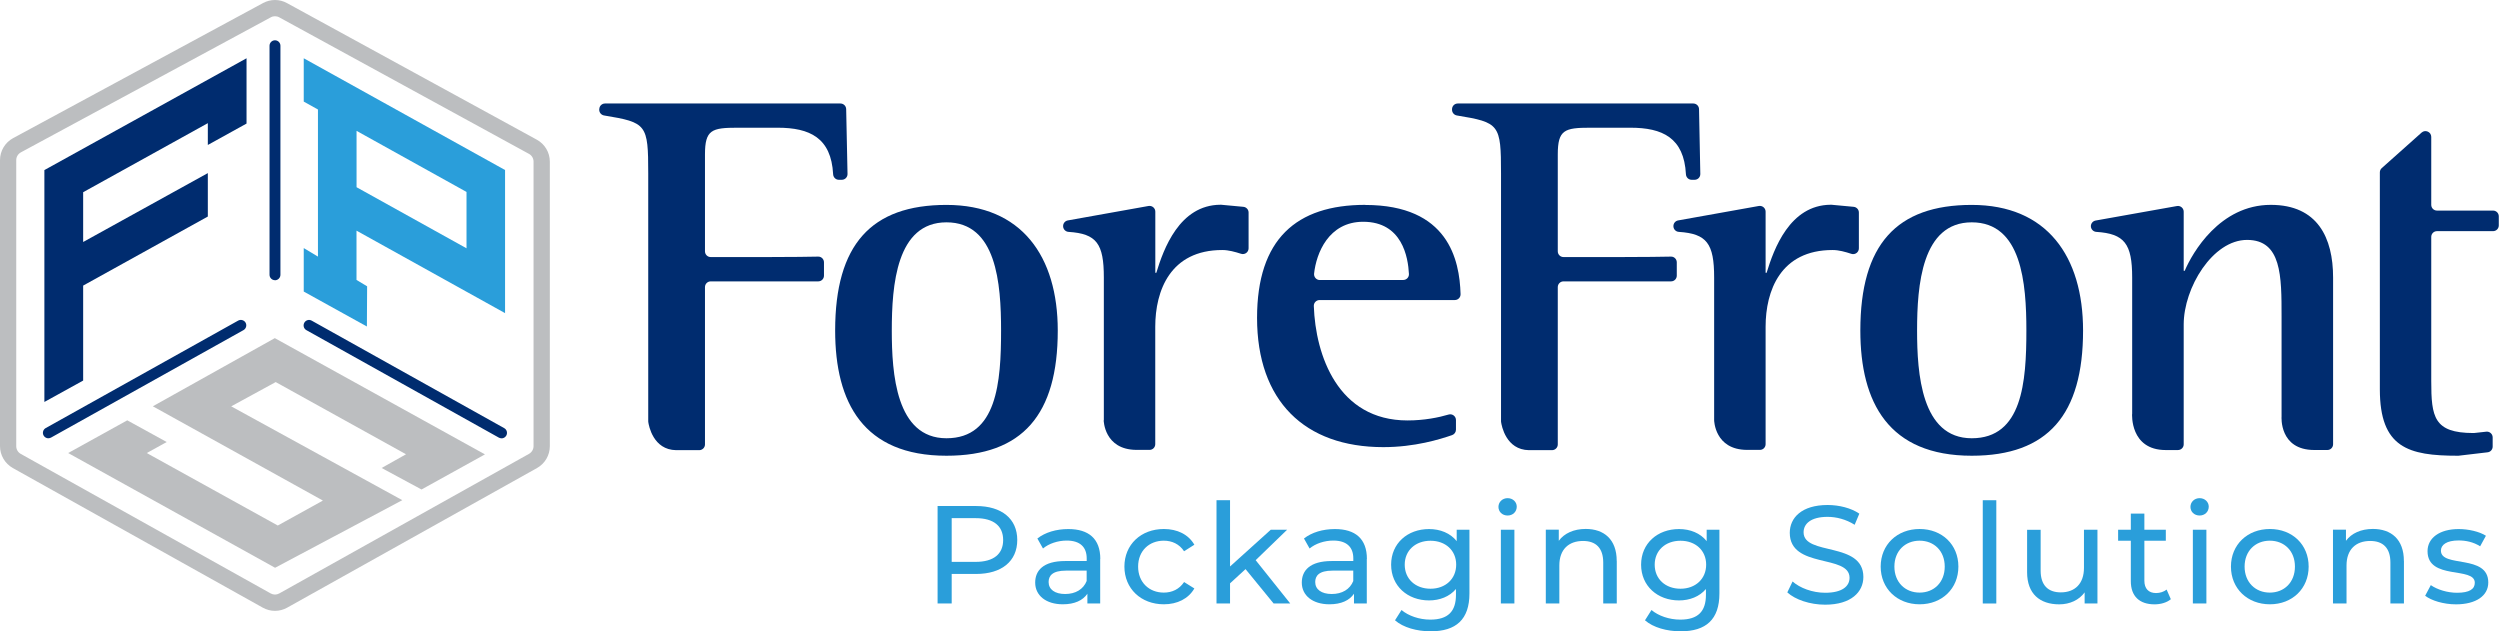 <svg width="198" height="50" viewBox="0 0 198 50" fill="none" xmlns="http://www.w3.org/2000/svg">
<path d="M80.567 42.769C80.567 44.442 79.339 45.457 77.305 45.457H75.374V47.793H74.257V40.077H77.305C79.339 40.077 80.567 41.091 80.567 42.764V42.769ZM79.45 42.769C79.45 41.665 78.702 41.038 77.274 41.038H75.374V44.5H77.274C78.702 44.5 79.45 43.872 79.45 42.769Z" fill="#2A9EDA"/>
<path d="M87.135 44.269V47.793H86.121V47.023C85.764 47.553 85.106 47.86 84.176 47.86C82.836 47.86 81.987 47.157 81.987 46.142C81.987 45.207 82.6 44.433 84.367 44.433H86.067V44.224C86.067 43.33 85.542 42.813 84.483 42.813C83.78 42.813 83.063 43.054 82.605 43.441L82.16 42.649C82.774 42.164 83.655 41.901 84.608 41.901C86.227 41.901 87.144 42.671 87.144 44.269H87.135ZM86.063 46.008V45.194H84.412C83.353 45.194 83.05 45.603 83.05 46.097C83.05 46.68 83.54 47.045 84.358 47.045C85.177 47.045 85.8 46.68 86.067 46.008H86.063Z" fill="#2A9EDA"/>
<path d="M89.053 44.874C89.053 43.134 90.361 41.897 92.181 41.897C93.24 41.897 94.126 42.328 94.593 43.143L93.779 43.659C93.401 43.085 92.818 42.822 92.172 42.822C91.011 42.822 90.139 43.628 90.139 44.874C90.139 46.12 91.011 46.934 92.172 46.934C92.822 46.934 93.401 46.671 93.779 46.097L94.593 46.605C94.126 47.419 93.24 47.86 92.181 47.86C90.361 47.86 89.053 46.614 89.053 44.874Z" fill="#2A9EDA"/>
<path d="M98.647 45.074L97.419 46.2V47.797H96.347V39.618H97.419V44.865L100.645 41.955H101.94L99.448 44.366L102.185 47.793H100.868L98.643 45.069L98.647 45.074Z" fill="#2A9EDA"/>
<path d="M108.25 44.269V47.793H107.236V47.023C106.88 47.553 106.221 47.86 105.291 47.86C103.952 47.86 103.102 47.157 103.102 46.142C103.102 45.207 103.716 44.433 105.482 44.433H107.182V44.224C107.182 43.33 106.657 42.813 105.598 42.813C104.895 42.813 104.179 43.054 103.72 43.441L103.275 42.649C103.889 42.164 104.77 41.901 105.723 41.901C107.343 41.901 108.259 42.671 108.259 44.269H108.25ZM107.178 46.008V45.194H105.527C104.468 45.194 104.165 45.603 104.165 46.097C104.165 46.68 104.655 47.045 105.474 47.045C106.292 47.045 106.915 46.68 107.182 46.008H107.178Z" fill="#2A9EDA"/>
<path d="M116.38 41.955V47.001C116.38 49.061 115.321 50 113.31 50C112.229 50 111.134 49.702 110.484 49.128L111 48.313C111.548 48.776 112.407 49.074 113.279 49.074C114.676 49.074 115.312 48.434 115.312 47.112V46.649C114.801 47.254 114.026 47.553 113.181 47.553C111.472 47.553 110.177 46.404 110.177 44.722C110.177 43.04 111.472 41.901 113.181 41.901C114.062 41.901 114.867 42.221 115.37 42.858V41.955H116.385H116.38ZM115.33 44.722C115.33 43.588 114.48 42.827 113.297 42.827C112.113 42.827 111.254 43.588 111.254 44.722C111.254 45.857 112.104 46.627 113.297 46.627C114.489 46.627 115.33 45.844 115.33 44.722Z" fill="#2A9EDA"/>
<path d="M118.677 40.148C118.677 39.761 118.988 39.454 119.402 39.454C119.816 39.454 120.127 39.752 120.127 40.126C120.127 40.522 119.825 40.829 119.402 40.829C118.979 40.829 118.677 40.53 118.677 40.143V40.148ZM118.868 41.954H119.94V47.797H118.868V41.954Z" fill="#2A9EDA"/>
<path d="M128.048 44.433V47.793H126.976V44.553C126.976 43.405 126.397 42.844 125.378 42.844C124.239 42.844 123.5 43.516 123.5 44.785V47.793H122.428V41.95H123.456V42.831C123.892 42.235 124.653 41.892 125.587 41.892C127.029 41.892 128.044 42.706 128.044 44.429L128.048 44.433Z" fill="#2A9EDA"/>
<path d="M136.178 41.955V47.001C136.178 49.061 135.119 50 133.108 50C132.027 50 130.932 49.702 130.282 49.128L130.798 48.313C131.346 48.776 132.205 49.074 133.077 49.074C134.474 49.074 135.11 48.434 135.11 47.112V46.649C134.599 47.254 133.824 47.553 132.979 47.553C131.27 47.553 129.975 46.404 129.975 44.722C129.975 43.04 131.27 41.901 132.979 41.901C133.86 41.901 134.665 42.221 135.168 42.858V41.955H136.183H136.178ZM135.128 44.722C135.128 43.588 134.278 42.827 133.095 42.827C131.911 42.827 131.052 43.588 131.052 44.722C131.052 45.857 131.902 46.627 133.095 46.627C134.287 46.627 135.128 45.844 135.128 44.722Z" fill="#2A9EDA"/>
<path d="M141.558 46.912L141.972 46.053C142.551 46.569 143.547 46.947 144.553 46.947C145.906 46.947 146.484 46.431 146.484 45.759C146.484 43.877 141.75 45.065 141.75 42.199C141.75 41.011 142.689 39.996 144.745 39.996C145.661 39.996 146.609 40.237 147.259 40.682L146.889 41.563C146.209 41.131 145.439 40.935 144.745 40.935C143.414 40.935 142.844 41.487 142.844 42.159C142.844 44.041 147.579 42.862 147.579 45.697C147.579 46.876 146.618 47.891 144.553 47.891C143.356 47.891 142.186 47.495 141.558 46.921V46.912Z" fill="#2A9EDA"/>
<path d="M148.95 44.874C148.95 43.134 150.258 41.897 152.034 41.897C153.809 41.897 155.104 43.129 155.104 44.874C155.104 46.618 153.809 47.86 152.034 47.86C150.258 47.86 148.95 46.614 148.95 44.874ZM154.023 44.874C154.023 43.628 153.173 42.822 152.034 42.822C150.894 42.822 150.036 43.628 150.036 44.874C150.036 46.12 150.894 46.934 152.034 46.934C153.173 46.934 154.023 46.12 154.023 44.874Z" fill="#2A9EDA"/>
<path d="M157.035 39.618H158.108V47.797H157.035V39.618Z" fill="#2A9EDA"/>
<path d="M166.118 41.954V47.797H165.103V46.916C164.667 47.521 163.933 47.864 163.092 47.864C161.561 47.864 160.546 47.036 160.546 45.319V41.959H161.619V45.198C161.619 46.346 162.202 46.916 163.216 46.916C164.333 46.916 165.05 46.231 165.05 44.976V41.954H166.122H166.118Z" fill="#2A9EDA"/>
<path d="M171.934 47.455C171.609 47.73 171.12 47.864 170.639 47.864C169.442 47.864 168.761 47.214 168.761 46.035V42.827H167.755V41.954H168.761V40.677H169.834V41.954H171.533V42.827H169.834V45.991C169.834 46.618 170.167 46.97 170.759 46.97C171.071 46.97 171.373 46.872 171.596 46.694L171.929 47.455H171.934Z" fill="#2A9EDA"/>
<path d="M173.483 40.148C173.483 39.761 173.794 39.454 174.208 39.454C174.622 39.454 174.933 39.752 174.933 40.126C174.933 40.522 174.631 40.829 174.208 40.829C173.785 40.829 173.483 40.53 173.483 40.143V40.148ZM173.674 41.954H174.746V47.797H173.674V41.954Z" fill="#2A9EDA"/>
<path d="M176.691 44.874C176.691 43.134 177.999 41.897 179.775 41.897C181.55 41.897 182.845 43.129 182.845 44.874C182.845 46.618 181.55 47.86 179.775 47.86C177.999 47.86 176.691 46.614 176.691 44.874ZM181.759 44.874C181.759 43.628 180.91 42.822 179.77 42.822C178.631 42.822 177.772 43.628 177.772 44.874C177.772 46.12 178.631 46.934 179.77 46.934C180.91 46.934 181.759 46.12 181.759 44.874Z" fill="#2A9EDA"/>
<path d="M190.392 44.433V47.793H189.32V44.553C189.32 43.405 188.741 42.844 187.722 42.844C186.583 42.844 185.845 43.516 185.845 44.785V47.793H184.772V41.95H185.8V42.831C186.236 42.235 186.997 41.892 187.932 41.892C189.373 41.892 190.388 42.706 190.388 44.429L190.392 44.433Z" fill="#2A9EDA"/>
<path d="M192.075 47.179L192.52 46.342C193.022 46.694 193.828 46.947 194.598 46.947C195.59 46.947 196.004 46.649 196.004 46.155C196.004 44.843 192.261 45.977 192.261 43.654C192.261 42.609 193.209 41.901 194.731 41.901C195.501 41.901 196.373 42.101 196.885 42.431L196.427 43.267C195.888 42.925 195.296 42.804 194.718 42.804C193.779 42.804 193.321 43.147 193.321 43.61C193.321 44.989 197.072 43.864 197.072 46.133C197.072 47.192 196.088 47.864 194.513 47.864C193.53 47.864 192.56 47.566 192.066 47.179H192.075Z" fill="#2A9EDA"/>
<path d="M47.459 8.642V8.695C47.459 8.918 47.624 9.109 47.842 9.145C51.219 9.701 51.34 9.839 51.34 13.737V33.361C51.34 33.361 51.34 33.406 51.344 33.424C51.384 33.704 51.727 35.627 53.551 35.653C54.107 35.653 54.886 35.653 55.376 35.653C55.629 35.653 55.834 35.449 55.834 35.199V22.739C55.834 22.486 56.039 22.285 56.288 22.285H64.805C65.059 22.285 65.259 22.081 65.259 21.832V20.777C65.259 20.523 65.05 20.314 64.796 20.323C64.12 20.336 62.731 20.359 60.769 20.359H56.288C56.034 20.359 55.834 20.154 55.834 19.905V12.233C55.834 10.28 56.364 10.115 58.406 10.115H61.588C64.12 10.115 65.833 10.902 65.984 13.804C65.998 14.049 66.194 14.24 66.438 14.24H66.67C66.923 14.24 67.132 14.031 67.124 13.773L67.017 8.642C67.012 8.393 66.808 8.197 66.563 8.197H47.917C47.664 8.197 47.464 8.402 47.464 8.651L47.459 8.642Z" fill="#002C6F"/>
<path d="M74.96 36.094C80.994 36.094 83.775 32.828 83.775 26.179C83.775 20.31 80.918 16.229 74.96 16.229C69.001 16.229 66.144 19.371 66.144 26.179C66.144 31.898 68.383 36.094 74.96 36.094ZM74.96 17.609C78.925 17.609 79.285 22.432 79.285 26.179C79.285 30.264 78.965 34.71 74.96 34.71C70.955 34.71 70.63 29.57 70.63 26.179C70.63 22.588 70.995 17.609 74.96 17.609Z" fill="#002C6F"/>
<path d="M84.198 17.911C84.198 18.151 84.389 18.352 84.63 18.365C86.85 18.512 87.424 19.286 87.424 21.979V33.295L87.411 33.281C87.411 33.281 87.442 35.618 90.01 35.631H91.038C91.291 35.636 91.496 35.431 91.496 35.177V25.881C91.496 23.024 92.684 19.802 96.805 19.802C97.299 19.802 97.811 19.945 98.296 20.101C98.589 20.194 98.888 19.976 98.888 19.665V16.834C98.888 16.598 98.71 16.403 98.474 16.38L96.712 16.216C96.712 16.216 96.676 16.216 96.658 16.216C93.405 16.233 92.15 19.736 91.581 21.605H91.501V16.763C91.501 16.478 91.242 16.265 90.962 16.314L84.572 17.457C84.354 17.497 84.198 17.684 84.198 17.907V17.911Z" fill="#002C6F"/>
<path d="M108.13 16.225C102.666 16.225 99.559 18.944 99.559 25.174C99.559 31.751 103.32 35.413 109.559 35.413C112.059 35.413 114.049 34.79 115.005 34.461C115.188 34.398 115.312 34.225 115.312 34.029V33.268C115.312 32.965 115.019 32.743 114.729 32.832C113.955 33.063 112.803 33.299 111.476 33.299C105.954 33.299 104.187 28.133 104.054 24.235C104.045 23.977 104.254 23.763 104.512 23.763H115.223C115.481 23.763 115.686 23.549 115.677 23.291C115.597 20.581 114.707 16.233 108.13 16.233V16.225ZM104.53 22.179C104.259 22.179 104.049 21.943 104.076 21.671C104.245 20.074 105.215 17.564 107.965 17.564C111.058 17.564 111.521 20.377 111.588 21.698C111.601 21.961 111.392 22.174 111.134 22.174H104.535L104.53 22.179Z" fill="#002C6F"/>
<path d="M164.979 26.179C164.979 20.31 162.126 16.229 156.163 16.229C150.2 16.229 147.339 19.371 147.339 26.179C147.339 31.898 149.586 36.094 156.163 36.094C162.206 36.094 164.979 32.828 164.979 26.179ZM151.833 26.179C151.833 22.588 152.207 17.609 156.163 17.609C160.119 17.609 160.489 22.432 160.489 26.179C160.489 30.264 160.164 34.71 156.163 34.71C152.163 34.71 151.833 29.57 151.833 26.179Z" fill="#002C6F"/>
<path d="M165.597 17.911C165.597 18.151 165.789 18.352 166.029 18.365C168.249 18.512 168.868 19.286 168.868 21.979V32.779H168.863C168.863 32.779 168.677 35.631 171.511 35.644H172.49C172.744 35.644 172.949 35.444 172.949 35.191V25.699C172.949 22.797 175.236 19.001 177.968 19.001C180.7 19.001 180.7 21.858 180.7 25.08V32.992C180.7 32.992 180.496 35.64 183.295 35.64H184.327C184.581 35.64 184.781 35.435 184.781 35.186V21.979C184.781 18.837 183.557 16.225 179.846 16.225C175.81 16.225 173.634 20.02 173.029 21.449H172.949V16.767C172.949 16.483 172.69 16.269 172.415 16.318L165.975 17.466C165.757 17.506 165.597 17.693 165.597 17.916V17.911Z" fill="#002C6F"/>
<path d="M191.799 10.493L188.635 13.314C188.537 13.399 188.484 13.524 188.484 13.657V30.834C188.484 35.471 190.753 36.094 194.651 36.094C194.669 36.094 194.687 36.094 194.709 36.094L197.019 35.822C197.25 35.796 197.419 35.6 197.419 35.368V34.643C197.419 34.372 197.183 34.158 196.912 34.189L195.937 34.296C195.937 34.296 195.902 34.296 195.879 34.296C192.76 34.287 192.555 33.028 192.555 30.175V18.761C192.555 18.508 192.76 18.307 193.009 18.307H197.45C197.704 18.307 197.904 18.102 197.904 17.853V17.132C197.904 16.879 197.699 16.678 197.45 16.678H193.009C192.756 16.678 192.555 16.474 192.555 16.225V10.84C192.555 10.449 192.088 10.239 191.794 10.498L191.799 10.493Z" fill="#002C6F"/>
<path d="M132.534 17.911C132.534 18.151 132.721 18.352 132.965 18.365C135.182 18.512 135.76 19.286 135.76 21.979V33.295V33.281C135.76 33.281 135.796 35.618 138.359 35.631H139.378C139.632 35.636 139.836 35.431 139.836 35.177V25.881C139.836 23.024 141.02 19.802 145.141 19.802C145.635 19.802 146.142 19.945 146.631 20.105C146.925 20.198 147.223 19.98 147.223 19.669V16.834C147.223 16.598 147.045 16.403 146.809 16.38L145.047 16.216C145.047 16.216 145.012 16.216 144.994 16.216C141.745 16.233 140.486 19.736 139.916 21.605H139.836V16.763C139.836 16.478 139.578 16.265 139.298 16.314L132.908 17.457C132.69 17.497 132.534 17.684 132.534 17.907V17.911Z" fill="#002C6F"/>
<path d="M115.001 8.642V8.695C115.001 8.918 115.166 9.109 115.384 9.145C118.761 9.701 118.881 9.839 118.881 13.737V33.361C118.881 33.361 118.881 33.406 118.886 33.424C118.926 33.704 119.269 35.627 121.093 35.653C121.64 35.653 122.428 35.653 122.917 35.653C123.171 35.653 123.376 35.449 123.376 35.199V22.739C123.376 22.486 123.581 22.285 123.83 22.285H132.347C132.601 22.285 132.801 22.081 132.801 21.832V20.777C132.801 20.523 132.592 20.314 132.338 20.323C131.662 20.336 130.273 20.359 128.311 20.359H123.83C123.576 20.359 123.376 20.154 123.376 19.905V12.233C123.376 10.28 123.91 10.115 125.948 10.115H129.13C131.657 10.115 133.375 10.902 133.526 13.804C133.54 14.049 133.735 14.24 133.98 14.24H134.212C134.465 14.24 134.674 14.031 134.665 13.773L134.563 8.642C134.559 8.393 134.354 8.197 134.109 8.197H115.455C115.201 8.197 115.001 8.402 115.001 8.651V8.642Z" fill="#002C6F"/>
<path d="M21.778 1.286C21.894 1.286 22.01 1.313 22.112 1.371L41.897 12.188C42.119 12.309 42.257 12.544 42.257 12.798V35.333C42.257 35.587 42.119 35.818 41.901 35.943L22.116 47.001C22.01 47.059 21.894 47.09 21.778 47.09C21.663 47.09 21.542 47.059 21.44 47.001L1.642 35.947C1.42 35.822 1.286 35.591 1.286 35.337V12.682C1.286 12.424 1.428 12.193 1.651 12.068L21.449 1.371C21.551 1.313 21.667 1.286 21.778 1.286ZM21.778 0C21.449 0 21.124 0.085 20.835 0.24L1.041 10.938C0.4 11.285 0 11.953 0 12.682V35.337C0 36.054 0.392 36.717 1.015 37.068L20.813 48.127C21.106 48.291 21.44 48.38 21.778 48.38C22.116 48.38 22.45 48.291 22.744 48.127L42.533 37.068C43.16 36.717 43.547 36.054 43.547 35.337V12.803C43.547 12.077 43.151 11.41 42.515 11.063L22.73 0.245C22.441 0.085 22.112 0 21.778 0Z" fill="#BCBEC0"/>
<path d="M3.515 13.47V31.835L6.586 30.14V22.619L16.46 17.15V13.71L6.586 19.166V15.223L16.46 9.754V11.481L19.526 9.786V4.615L3.515 13.47Z" fill="#002C6F"/>
<path d="M40.001 13.466L24.056 4.615V8.046L25.182 8.673V20.323L24.056 19.647V23.091L29.058 25.859L29.076 22.677L28.235 22.17V18.267L40.001 24.8V13.479V13.466ZM36.948 19.665L28.239 14.827V10.364L36.948 15.201V19.665Z" fill="#2A9EDA"/>
<path d="M3.831 34.714C3.68 34.714 3.533 34.634 3.453 34.492C3.337 34.283 3.413 34.02 3.618 33.904L18.863 25.392C19.073 25.276 19.335 25.352 19.451 25.556C19.567 25.765 19.491 26.028 19.286 26.144L4.041 34.657C3.974 34.692 3.903 34.71 3.831 34.71V34.714Z" fill="#002C6F"/>
<path d="M39.721 34.714C39.649 34.714 39.578 34.697 39.511 34.661L24.266 26.148C24.056 26.032 23.985 25.77 24.101 25.561C24.217 25.352 24.479 25.276 24.688 25.396L39.934 33.909C40.143 34.025 40.214 34.287 40.099 34.496C40.019 34.639 39.872 34.719 39.721 34.719V34.714Z" fill="#002C6F"/>
<path d="M21.778 22.192C21.542 22.192 21.347 22.001 21.347 21.76V3.622C21.347 3.386 21.542 3.191 21.778 3.191C22.014 3.191 22.21 3.382 22.21 3.622V21.765C22.21 22.001 22.014 22.197 21.778 22.197V22.192Z" fill="#002C6F"/>
<path d="M21.787 44.967L5.398 35.88L10.079 33.29L13.203 35.008L11.623 35.88L22.001 41.621L25.574 39.645L12.104 32.178L21.765 26.78L38.408 35.987L33.384 38.768L30.224 37.064L32.156 35.978L21.836 30.26L18.312 32.182L31.862 39.614L21.787 44.967Z" fill="#BCBEC0"/>
</svg>
